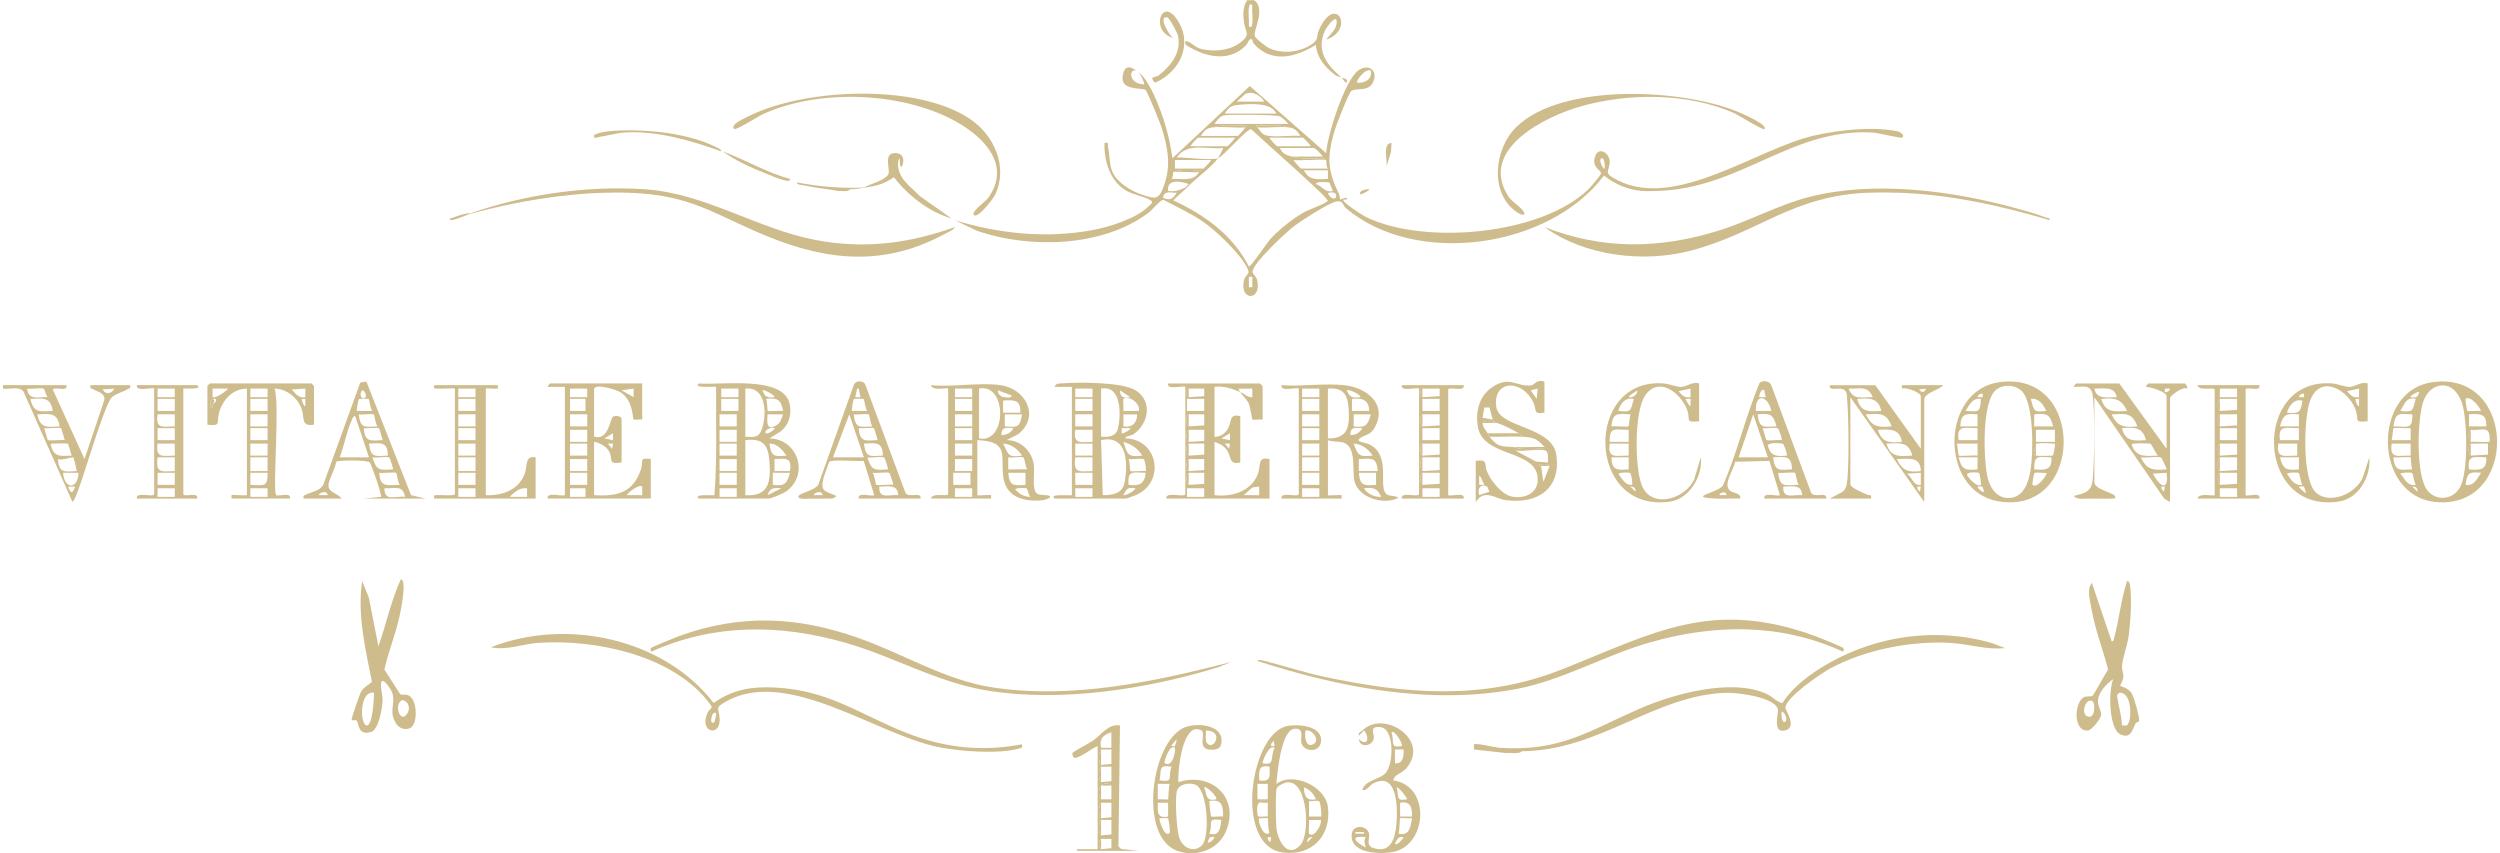 <svg viewBox="0 0 1450 495" version="1.1" xmlns="http://www.w3.org/2000/svg" id="Capa_1">
  
  <defs>
    <style>
      .st0 {
        fill: #cfbc8d;
      }
    </style>
  </defs>
  <path d="M232.11,402.63c.88.54,3.12-.05,4.79.68,5.3,2.31,5.62,16.71,1.02,18.95-2.65,1.29-6.2.28-7.85-2.13-4.92-7.15-.77-10.81-2.33-17.61-.54-2.37-6.84-11.99-6.8-5.17.02,3.3,1.13,5.83.91,9.81s-2.3,16.11-6.57,17.38c-8.08,2.4-6.92-5.23-8.49-6.61-.65-.57-2.46.04-2.77-.18-.69-.5,4.68-15.12,5.21-16.21,1.46-2.95,4.36-3.96,6.47-6.15-3.8-19.15-8.51-38.68-5.68-58.36l3.9,9.54,5.56,28.34c4.48-12.81,7.4-26.63,12.96-38.86,3.45,0,.51,15.21,0,17.93-2.14,11.67-6.88,22.8-9.5,34.35l9.17,14.3ZM216.98,401.81c-8.51-1.49-8.34,17.99-4.47,18.93,3.64.88,4.44-16.14,4.47-18.93ZM233.41,406.02c-4.14,1.38-2.81,10.3.9,9.68,3.95-2.41,3.93-8.54-.9-9.68Z" class="st0"></path>
  <path d="M1229.7,397.81c.27.33,4.84,1.05,6.85,4.64,1.17,2.08,4.54,13.61,4.13,15.62-.16.78-1.65.79-1.98,1.42-2.16,4.16-2.82,9.1-8.74,6.5-6.86-3.01-7.19-25.52-4.25-32.14-4.15,2.94-9.05,7.87-8.88,13.35.07,2.41,2.28,5.73,1.75,7.88-.49,2-5.29,8.85-8.22,8.69-8.42-.46-6.93-17.1-1.56-19.45,1.67-.73,3.91-.14,4.79-.68.76-.46,7.66-13.31,9.12-15.33-2.99-11.74-7.6-23.13-9.63-35.14-.77-4.54-2.94-11.32.2-15.13l11.46,33.87c1.25.29,1.24-1.03,1.5-1.96,2.84-10.49,3.95-22.4,7.47-32.92,1.3-.27,1.6,1.85,1.73,2.73,1.17,7.62.22,20.78-.75,28.65-.71,5.69-3.66,13.33-3.93,18.09-.13,2.34,1.03,4.16.78,6.58-.13,1.31-1.99,4.53-1.83,4.73ZM1233.62,420.7c2.98-1.93,3.34-19.51-4.4-18.89-1.54,1.1-1.36,1.39-1.12,3.01.74,5.06,2.52,10.62,2.61,15.93.86-.14,2.43.26,2.92-.06ZM1213.74,406.8c-4.08-2.72-7.55,8.04-2.36,8.9,3.98.66,3.81-7.93,2.36-8.9Z" class="st0"></path>
  <path d="M272.8,123.71h1c-3.93,1.05-8.2,3.57-12.44,4-1.59-1.04.77-1.22,1.48-1.49,3.18-1.22,6.47-2.57,9.97-2.51Z" class="st0"></path>
  <g>
    <path d="M272.8,123.71c31.63-10.91,67.6-16.2,101.16-13.94,35.36,2.37,64.9,22.9,99.15,29.43,28.21,5.38,53.98,2.02,80.77-7.5-.81,1.69-3.94,2.92-5.62,3.83-34.69,18.92-67.55,16.08-102.99,1.61-32.34-13.21-44.1-24.32-81.77-25.39-3.58-.92-7.39-.89-10.96,0-26.15.53-53.48,5.22-78.74,11.96h-1Z" class="st0"></path>
    <path d="M1084.17,111.75c-44.68,1.54-64.06,23.25-103.45,33.61-27.55,7.24-61.62,3.19-84.94-13.66,33.71,13.17,66.13,12.75,100.44,2.25,17.9-5.48,35.2-15.13,53.06-19.71,37.87-9.71,83.6-3.6,120.83,6.77,5.05,1.41,11.18,3.06,15.98,4.96,1.06.42,2.97.29,2.74,1.72-29-8.57-58.35-15.05-88.71-15.94-5.25-.94-10.7-.93-15.95,0Z" class="st0"></path>
    <path d="M1023.37,74.87c-.92.84-15.17-8.25-17.95-9.45-26.79-11.56-60.62-11.62-88.46-3.76-20.4,5.76-58.71,24.53-42.74,51.24,2.31,3.87,5.21,5.2,7.96,7.99,3.7,3.74,1.69,4.88-2.25,2.25-16.12-10.74-13.41-36.69-.63-49.3,26.65-26.3,97.86-22.41,130.09-8.39,1.32.57,16.45,7.17,13.98,9.43Z" class="st0"></path>
    <path d="M564.86,124.7c-1.79-1.91,6.94-7.96,8.4-10.03,12.83-18.14-1.31-33.8-16.71-42.97-31.12-18.52-80.79-20.55-113.66-5.67-3.72,1.68-14.7,9.03-17.08,8.84-2.52-2.58,5.26-5.88,7.79-7.17,32.47-16.56,97.84-19.49,128.79,1.15,14.14,9.43,22.39,27.57,14.92,43.88-1.04,2.28-10.21,14.34-12.45,11.96Z" class="st0"></path>
    <path d="M501.06,108.76c3.62-2.02,11.74-3.96,14.06-7.45,1.68-2.52-3.02-11.89,3.42-12.51,5.07-.49,6.61,3.86,4.43,7.99-1.87.6-.45-8.19-2-3.46-1.01,9.88,6.42,14.01,12.51,20.39l18.41,12.97c-13.05-3.76-25.18-13.2-33.45-23.9-5.75,3.97-9.72,4.92-16.38,5.97h-1Z" class="st0"></path>
    <path d="M418.33,87.82c-17.15-6.24-36.85-11.99-55.36-11-4.98.27-10.43,1.82-15.36,2.59-1.38.21-3.43,1.56-3.03-1.04,2.96-1.82,8.92-2.34,12.41-2.55,17.79-1.04,42.35,1.37,58.34,9.53,1.15.59,2.76.93,3.01,2.47Z" class="st0"></path>
    <path d="M458.2,103.79c.26,1.75-2.26.98-3.25.76-3.2-.72-8.42-2.97-11.68-4.27-7.98-3.19-17.16-7.34-23.94-12.44,13.11,4.93,25.28,12.25,38.87,15.95Z" class="st0"></path>
    <path d="M501.06,108.76h1c-3.37.53-5.13.94-8.97,1l-6.98,1c-6.42-1.24-12.87-1.66-19.28-3.15-1.3-.3-4.63-.21-4.64-1.82,12.84,2.45,25.76,3.58,38.87,2.98Z" class="st0"></path>
    <path d="M807.07,82.85l-.27,5.2-2.7,8.74c.9-3.89-2.55-13.26,2.97-13.94Z" class="st0"></path>
    <path d="M1100.12,111.75c-5.25-.15-10.7-.18-15.95,0,4.25-1.68,11.91-1.66,15.95,0Z" class="st0"></path>
    <path d="M363.51,111.75c-3.62-.1-7.34-.07-10.96,0,2.53-1.7,8.63-1.66,10.96,0Z" class="st0"></path>
    <path d="M960.57,110.75c-2.54.06-5.49.21-7.97,0,1.53-1.66,6.4-1.68,7.97,0Z" class="st0"></path>
    <path d="M794.11,109.77c.94.42-4.77,3.22-4.97,2.98-1.66-2.01,3.11-3.15,4.97-2.98Z" class="st0"></path>
    <path d="M493.09,109.76c-1.41,1.89-4.79.76-6.98,1,1.36-1.74,4.79-.96,6.98-1Z" class="st0"></path>
    <g>
      <path d="M727.33.11c7.22,4.76-.74,18.05.46,20.9.61,1.46,6.48,6.03,8.18,6.84,7.48,3.59,17.71,2.58,24.59-2,4.74-3.15,2.7-4.67,4.44-8.52,9.72-21.57,21.12,0,4.2,5.69,2.13-3.19,5.53-5.34,6.02-9.43.8-6.71-5.67,1.82-6.76,4.22-5.24,11.55,1.14,20.01,9.71,27.15-.71-.46-2.39-.41-3.9-1.56-5.82-4.44-10.35-9.69-11.07-17.38-11.64,7.18-25.57,10.91-35.9-.53-.72-.8-.89-2.38-.99-2.46-1.82-1.4-2.31,1.82-3.41,3-6.82,7.29-15.85,7.96-25.03,5.02-1.82-.58-8.95-3.89-9.94-5.01-1.11-1.27-.58-2.61,1-2,2.32.89,4.55,3.73,8.43,4.53,6.72,1.38,15.19.85,20.93-3.11,7.92-5.47,3.9-6.61,3.14-12.97-.5-4.18-.52-8.8,1.91-12.38h3.99ZM726.33,3.11c-1.23-1.62-1.8.02-1.99,1.47-.42,3.25.29,7.13,0,10.48,1.23,1.62,1.8-.02,1.99-1.47.42-3.25-.29-7.13,0-10.48Z" class="st0"></path>
      <path d="M660.55,41.98c-5.46-4.96-7.41,6.72,2.98,6.98.61-.77-2.65-6.67-2.98-6.98,5.58,4.5,10.15,15.8,12.71,22.68,3.27,8.82,5.48,17.82,6.73,27.15l44.91-41.91,44.3,38.93c.43-9.99,11.11-43.42,19.02-48.26,6.69-4.1,11.43,1.53,7.79,7.79-2.96,5.08-9.73,2.28-12.36,4.58-1.57,1.37-8.78,19.93-9.71,23.18-4.35,15.19-4.01,22.62,2.76,36.66.45.93.39,2.87.5,2.98.18.18,2.87-1.41,3.97-.99.4,1.81-1.68.63-1.99,1-1.12,1.32,11.06,9.07,12.58,9.84,33.45,16.72,101.8,10.93,129.48-15.8,1.34-1.3,7.53-8.43,7.37-9.36-.35-2.04-5.54-3.42-3.48-9.65s8.76-2.03,8.51,3.43c-.26,5.66-4.25,5.88,4.69,10.39,34,17.15,81.04-18.64,114.13-26.06,14.28-3.2,33.57-5.28,47.95-2.45,2.41.47,5.14,3.36,2.19,3.77-1.18.16-13.23-2.85-16.88-3.04-47.19-2.46-76.37,32.82-125.14,33.94-2.58-.81-5.39-.75-7.97,0-8.41-.7-15.75-3.81-22.32-8.93-31.69,42.24-109.25,53.18-149.62,18.9-2.18-1.85-1.36-4.7-5.74-3.82s-19.68,10.73-24,13.96c-4.52,3.37-25.23,22.45-24.4,27.07.2,1.13,2.14,2.49,2.59,4.36,3.01,12.5-10.57,12.5-7.56,0,.45-1.86,2.37-3.21,2.58-4.36.3-1.69-3.52-7.15-4.8-8.78-5.42-6.88-14.77-15.95-21.99-20.87-6.88-4.69-15.15-8.48-22.53-12.39-1.76-.16-6.49,5.8-8.37,7.24-26.57,20.27-69.47,21.34-100.11,10.57l-12.44-5.99c25.67,7.93,53.37,10.67,79.94,5.68,9.56-1.8,25.27-6.65,32.21-13.64.99-1,3.28-2.3,1.47-3.51-3.41-2.29-10.02-3.16-14.27-5.66-9.5-5.59-12.95-17.18-12.63-27.73,3.01-.49,1.59.74,2.01,2.42,1.19,4.79.58,9.88,2.57,14.42,2.6,5.92,10.23,10.72,16.12,12.79,9.35,3.28,10.88,3.79,14.21-6.16,3.7-11.05,1.61-21.39-1.75-32.22-.82-2.63-8.38-21.37-9.41-21.99-2.54-1.54-16.62,1.03-12.64-10.46,1.77-5.09,6.52-1.5,8.8.34ZM795.11,40.99c-3-1.86-8.96,6.09-7.96,6.97,4.41.35,8.79-1.87,7.96-6.97ZM733.31,58.92c-2.25-3.51-6.85-6.41-10.95-4.47l-5,4.47h15.95ZM740.29,65.9c-2.92-6.8-15.96-5.69-22.49-5.04-3.91.39-5.34,1.67-7.41,5.04h29.9ZM747.27,71.88c-.78-1.18-3.99-4.03-5.02-4.44-2.24-.9-29.12-1.13-32.33-.52-2.24.43-4.33,3.03-5.5,4.96h42.86ZM703.41,73.87c-3.62.42-5.05,1.86-6.98,4.98h21.43c.58,0,3.76-4.02,4.49-4.98,1.1-1.46,2.04-.89-.48-1-5.71-.24-13.1-.66-18.46,1ZM729.32,73.87c2.54,3.37,2.91,4.59,7.41,5.04,5.49.55,11.9-.52,17.5-.07-1.94-3.12-3.35-4.55-6.98-4.97-5.01-1.67-12.09-1.22-17.46-1-2.52.1-1.58-.46-.48,1ZM706.4,91.82c.38-.54,3.26-5.73,2.99-5.98-9.3,1.04-20.7-3.53-26.9,5.48,6.39-.11,18.14,1.83,23.92.49-3.3,4.69-11.43,10.65-15.95,14.95h-1c-4.65-1.71-12.95-3.12-11.96,3.98,3.87.57,6.61-.35,9.96-1.99v1c-2.3,2.19-4.81,4.13-6.96,6.48,18.06,8.29,34.7,20.22,43.86,38.38.83.57,10.92-14.32,12.43-15.96,4.96-5.38,12.48-11.42,18.78-15.11,3.92-2.3,10.5-4.23,13.63-6.31,1.67-1.11.63-1.05,0-1.99-1.23-1.87-5.55-5.7-7.45-7.5-11.78-11.14-24.15-21.77-36.05-32.8-2.45-.43-16.71,16.27-19.3,16.87ZM716.37,79.85h-21.43c-.34,0-4.09,3.97-4.49,4.98h21.43c.34,0,4.09-3.97,4.49-4.98ZM760.22,84.84c-.39-1.01-4.15-4.98-4.49-4.98h-19.44c.39,1.01,4.15,4.98,4.49,4.98h19.44ZM749.26,90.82c5.48,1.52,11.68,1.23,17.46,1,2.55-.1,1.52.42.48-1s-4.03-4.98-5.48-4.98h-19.44c1.86,3.58,3.58,4.04,6.98,4.98ZM930.66,97.79c.32-1.44.02-5.96-1.48-5.96-2.78.01.98,7.06,1.48,5.96ZM702.41,92.81h-20.93v4.98h16.45c.34,0,4.09-3.97,4.49-4.98ZM769.19,92.81c-.65-.69-16.35.52-18.94,0,.39,1.01,4.15,4.98,4.49,4.98h15.45c-1.11-1.13-.82-4.8-1-4.98ZM680.48,99.79c-.15.14-.02,3-1,3.98,5.49-.38,12.78,1.94,15.95-3.98,2.16-1.79.04-.91-1.48-1-3.97-.23-9.92-.67-13.47,1ZM770.19,98.79h-13.95c3.1,6.09,7.96,5.18,13.96,4.99v-4.99ZM771.03,105.93c-.38-.24-7.76-.99-7.81.82,3.97,1.18,5.02,5.31,9.96,3.99-.8-.94-1.75-4.56-2.15-4.81ZM682.48,111.76c-3.79.22-7.07-1.62-7.97,2.97,3.92,1.7,5.96.75,7.97-2.97ZM774.07,111.85c-.3-.23-3.6-.52-3.87.4,3.44,5.74,6.44,1.55,3.87-.4ZM726.33,160.6h-1.98v5.97h1.98v-5.97Z" class="st0"></path>
      <path d="M668.52,44.98c.13-.17,2.66-.5,3.94-1.55,6.92-5.65,12.78-13.07,10.78-22.66-.36-1.72-4.88-10.39-6.26-10.68-5.53-1.16.98,10.48,3.5,11.95-13.44-3.67-7.09-23.74,1.82-11.28,10.12,14.16,2.45,30.71-12.29,37.18-.85-.56-2.11-2.13-1.49-2.95Z" class="st0"></path>
      <path d="M778.17,44.97c.64.53,3.73.15,2.98,2.99-1.53-.04-2.3-2.54-2.98-2.99Z" class="st0"></path>
      <path d="M703.41,73.87c5.36-1.66,12.75-1.23,18.46-1,2.52.1,1.58-.46.48,1-6.05.5-13.04-.69-18.94,0Z" class="st0"></path>
      <path d="M747.27,73.87c-5.59-.65-12.21.47-17.94,0-1.1-1.46-2.04-.89.48-1,5.37-.22,12.46-.67,17.46,1Z" class="st0"></path>
      <path d="M767.2,90.82c1.04,1.42,2.07.89-.48,1-5.78.24-11.98.52-17.46-1h17.94Z" class="st0"></path>
      <path d="M680.48,99.79c3.55-1.67,9.5-1.22,13.47-1,1.52.09,3.64-.79,1.48,1-2.26.37-14.41-.51-14.95,0Z" class="st0"></path>
      <path d="M690.45,106.77c-1,.95-1.95,2-2.99,2.99v-1l1.99-1.99h1Z" class="st0"></path>
    </g>
  </g>
  <g>
    <g>
      <path d="M1087.66,223.39l26.41,36.88v-30.4c0-2.22-8.53-5.53-10.97-4.49v-1.99h23.93c-1.93,2.76-10.96,4.36-10.96,8.47v59.31l-42.86-60.8v50.34c0,2.31,7.83,5.32,9.78,6.21,1.44.65,2.7-.58,2.18,2.26h-23.92l7.5-3.96c1.36-1.24,2.13-2.74,2.41-4.57,1.48-9.5,1.08-39.69.12-49.84-.16-1.68.09-3.31-1.46-4.52-2.98-2.35-9.1,1.22-8.57-2.89h26.41ZM1086.17,230.36c-2.63-6.97-7.79-4.78-13.95-4.96,2.63,6.97,7.79,4.78,13.95,4.96ZM1117.07,225.39l-3.98.48c1.54,2.18,3.07,1.94,3.98-.48ZM1091.15,238.33c-1.9-7.85-7.03-7.45-13.94-6.97,1.9,7.85,7.03,7.45,13.94,6.97ZM1097.13,247.3c-3.01-8.29-7.07-7.33-14.95-6.96,3.42,7.28,7.29,7.7,14.95,6.96ZM1103.11,256.28c-1.29-7.86-7.36-7.4-13.94-6.97,2.31,7.63,6.86,7.58,13.94,6.97ZM1109.09,264.25c-1.99-8.4-7.82-7.22-14.94-6.97,2.42,8.21,7.62,7.34,14.94,6.97ZM1114.07,273.22c-.15-8.83-7.37-7-13.95-6.96,3.27,6.65,6.57,7.9,13.95,6.96ZM1114.08,274.22l-7.97.5c2.98,2.15,3.57,7.17,7.96,6.48v-6.98ZM1114.07,282.2h-1.98c-.32,1.47.44,2.07,1.49,2.98l.49-2.98Z" class="st0"></path>
      <path d="M985.49,222.39v21.93c-8.46.91-4.86-.79-6.93-6.53-3.47-9.6-16.42-20.14-24.4-8.35-6.32,9.33-6,41.27-2.04,51.74,5.43,14.35,25.36,8.51,30.55-3.29l3.8-12.63c1.29,10.77-6.64,24.03-17.69,25.65-48.93,7.18-50.22-72.27-3.74-68.5,3.2.26,7.17,2.05,10.03,2.01,3.17-.05,6.55-3.26,10.43-2.02ZM980.5,225.39l-6.97,1.49c1.96,2.33,3.62,4.09,6.97,3.5v-4.98ZM944.63,230.36c2.53.38,5.16-1.31,4.97-3.98-1.38,1.39-4.27,2.29-4.97,3.98ZM947.62,231.37c-4.97-1.1-7.83,2.58-8.97,6.96,7.93.93,6.97-.23,8.97-6.96ZM980.5,231.37c-.2-.2-2.18.1-2.99,0,.47.8,2.55,4.94,2.98,3.97-.13-.96.25-3.74,0-3.98ZM945.62,240.34c-7.12-.37-10.41-1.31-10.96,6.97,1.77-.32,9.36.5,9.91-.05.25-.25.74-5.73,1.04-6.92ZM944.63,249.3c-7.59.18-11.3-2.47-10.97,6.98h10.97s0-6.98,0-6.98ZM944.63,257.27h-10.97c-1.46,9.3,4.12,6.8,10.97,6.99v-6.99ZM944.63,265.25h-9.97c.11,7.55,3.34,7.53,9.97,6.99v-6.99ZM945.48,274.36c-.8-.5-5.64-.4-6.83.35,1.98,2.77,3.96,6.9,7.96,6.48.44-.45-.39-6.37-1.13-6.83ZM948.6,285.19c.33-1.89-1.16-3.32-2.98-2.98l2.98,2.98Z" class="st0"></path>
      <path d="M995.46,289.18c-18.04-.87.77-3.11,3.88-7.59,8.15-18.88,13.16-39.93,20.9-58.82,1.09-2.67,5.84-1.88,6.96.28l23.17,62.55c1.54,3.71,9.43-.88,8.88,3.57h-35.88c-1.01-4.11,7.88-.97,8.97-2l-6.08-19.83-19.95.49c-.57,4.75-7.36,13.07-2.85,16.83,1.94,1.62,6.25,1.06,5.95,4.51-2.32.06-4.66-.06-6.97,0-2.24-.81-4.73-.78-6.98,0ZM1023.36,226.38c-1.49-1.5-3.2,2.27-2.98,3.98h3.98c-.93-.97-.86-3.84-1.01-3.98ZM1027.36,238.33c-1.96-8.96-9.38-10.65-8.97,0h8.97ZM1025.36,265.25l-8.47-24.93-8.47,24.93h16.95ZM1030.35,247.3c-1.85-7.07-3.68-7.72-10.96-6.96,1.15,8.36,3.29,7.32,10.96,6.96ZM1031.18,248.48c-1.44-.89-6.68.26-8.8-.17.45,1.15,1.83,6.62,2.1,6.86.78.69,7.08-.24,8.86.11.57-.54-1.67-6.51-2.15-6.8ZM1034.17,257.45c-.63-.39-9.5-1.19-8.77,1.29,1.79,6.11,5.19,5.99,10.93,5.52.57-.54-1.67-6.5-2.16-6.8ZM1039.32,272.23c-.04-8.24-4.2-7.28-10.96-6.97,1.15,8.37,3.29,7.32,10.96,6.97ZM1041.22,274.32c-.8-.69-7.98.28-9.87-.09,1.05,9.01,4.18,7.03,11.96,6.96-1.21-1.2-1.76-6.58-2.09-6.87ZM1045.29,287.18c-.43-6.67-6.07-4.9-10.96-4.97-.48,7.61,5.52,4.45,10.96,4.97ZM1001.44,287.17c-.89-2.69-1.86-1.44-3.98-.97v.97s3.98,0,3.98,0Z" class="st0"></path>
      <path d="M1002.44,289.18c-2.3.06-4.69.11-6.98,0,1.26-1.65,5.72-1.65,6.98,0Z" class="st0"></path>
      <g>
        <path d="M1159.69,221.65c50.5-6.92,49.09,77.77-.81,69.07-34.16-5.96-33.58-64.36.81-69.07ZM1172.54,226.72c-3.82-3.63-10.42-3.97-14.59-.82-8.68,6.56-7.44,40.04-5.36,50.17,1.26,6.12,5.02,12.67,11.99,12.79,9.05.15,11.98-8.97,13.16-16.25,1.59-9.76,2.04-39.01-5.21-45.89ZM1149.95,228.38c-1.38-.31-2.65.54-2.98,1.98h2.99s0-1.98,0-1.98ZM1148.96,231.37c-4.88-.89-6.74,3.61-8.97,6.96,7.87.43,8.41,1.16,8.97-6.96ZM1186.84,238.33c-1.72-3.61-4.39-7.71-8.97-6.96,2,6.74,1.04,7.9,8.97,6.96ZM1146.97,240.33c-6.61-.54-9.86-.57-9.97,6.98h9.97s0-6.98,0-6.98ZM1190.83,247.3c-1.85-7.08-3.68-7.71-10.97-6.97v6.99s10.97-.02,10.97-.02ZM1146.97,248.3c-6.77.2-12.45-2.35-10.97,6.99h10.97s0-6.99,0-6.99ZM1191.83,249.3h-10.97v6.99h10.97v-6.99ZM1146.97,257.27h-11.96c.3,1.2.79,6.68,1.04,6.93.57.56,9.04-.28,10.92.06v-6.99ZM1180.86,259.27c-.56,1.4-2.44,4.13,0,4.98.74.26,9.49.21,9.86-.11.21-.18,1.06-4.5,1.12-5.38.14-2.07-.02-1.28-1.48-1.49-1.57-.23-7.58-.35-8.87-.04s-.43,1.53-.63,2.04ZM1146.97,265.25l-10.97.02c1.85,7.07,3.68,7.71,10.97,6.97v-6.99ZM1189.83,265.26c-7.53-.12-10.12-1.86-9.97,6.97,6.32.55,10.42.5,9.97-6.97ZM1147.92,274.28c-.27-.26-7.99-.96-6.92,1.43.73,1.62,6.06,7.32,7.96,5.49.25-.24-.79-6.67-1.04-6.92ZM1186.84,274.23c-1.54.3-6.11-.54-6.87.11-.29.25-1.43,6.54-1.1,6.86,2.61,2.52,8.91-6.16,7.96-6.97ZM1149.85,282.33c-.34-.26-2.79-.55-2.87.37,1.29,1.21,2.08,2.89,3.98,2.49-.45-.55-.99-2.76-1.11-2.85Z" class="st0"></path>
        <path d="M1180.86,264.26c-2.44-.85-.56-3.59,0-4.98v4.98Z" class="st0"></path>
      </g>
      <g>
        <path d="M1410.87,221.65c49.26-6.72,49.99,74.14,1.75,69.5-36.08-3.47-37.06-64.69-1.75-69.5ZM1415.84,223.6c-5.31.49-8.86,4.81-10.43,9.54-3.38,10.22-4.22,42.4,2.27,50.99,5,6.62,14.37,6,18.83-.99,5.28-8.26,4.57-39.73,1.49-49.24-1.73-5.34-5.77-10.91-12.16-10.31ZM1403.14,227.39c-.7-.59-5.91,2.56-4.98,2.97,3.38.48,4.01.16,4.98-2.97ZM1401.14,231.37c-5.44-1.44-6.54,3.04-8.97,6.96,7.93.94,6.97-.22,8.97-6.96ZM1439.02,238.33c-.88-2.32-6.28-9.26-8.97-6.96-.27.23.76,6.71,1,6.96.36.38,6.49-.24,7.96,0ZM1399.15,240.34c-7.67-.35-9.81-1.4-10.96,6.97,7.58-.15,11.29,2.47,10.96-6.97ZM1442.01,247.31c.45-7.48-3.65-7.5-9.97-6.98v6.99s9.97,0,9.97,0ZM1398.16,248.3c-1.78.33-9.37-.48-9.92.06-.25.25-.74,5.73-1.04,6.92h10.97s0-6.98,0-6.98ZM1433.04,256.28c2.99-.31,6.63.44,9.5,0,1.55-.23,1.51.6,1.5-1.51-.04-8.43-4.44-4.87-11-5.47-1.65,1.26-1.65,5.72,0,6.98ZM1398.16,257.27h-10.97c-1.46,9.3,4.12,6.8,10.97,6.99v-6.99ZM1433.04,264.26l9.99-.57v-6.41s-9.99,0-9.99,0c-1.65,1.26-1.65,5.72,0,6.98ZM1398.15,265.26c-.39-.41-8.27.27-9.95,0,.55,8.27,3.84,7.34,10.96,6.97-.83-1.34-.76-6.71-1-6.96ZM1442.02,265.26c-6.74-.05-11.29-1.8-9.97,6.98,6.32.53,10.42.5,9.97-6.98ZM1399.02,274.35c-.72-.47-5.7-.4-6.84.37,2.75,3.02,3.93,7.37,8.97,6.47-1.02-1.3-1.44-6.4-2.12-6.84ZM1439.02,274.23c-6.89-.81-8.22.19-8.97,6.96,4.88.88,6.74-3.6,8.97-6.96ZM1402.13,285.19c.34-1.82-1.09-3.31-2.98-2.98l2.98,2.98Z" class="st0"></path>
        <path d="M1211.76,289.18c-2.95-.09-6.76.93-8.97-1.5,6.67-1.78,10.3-2.24,11.01-9.92.92-9.95,1.38-39.6-.1-48.83-1.03-6.43-5.9-4.34-10.91-4.55-.07-.64,1.33-1.98,1.49-1.98h24.92l27.41,37.88v-30.4c0-2.66-9.44-5.47-11.96-5.49-.28-.38,1.31-1.98,1.49-1.98h20.93c.61,0,1.92,2.06,1.49,2.99-2.47-1.49-9.96,4.2-9.96,5.49v60.3l-3.41-2.07-40.45-58.73v49.34c0,4.05,10.87,5.97,11.95,7.99,1.02,1.91-1.52,1.41-2.47,1.48-2.47.18-5.02-.06-7.49,0-1.58-.77-3.39-.77-4.98,0ZM1227.7,230.36c-1.15-6.56-7.88-4.91-12.95-4.97,1.15,6.56,7.88,4.91,12.95,4.97ZM1258.61,225.39h-2.99s0,1.98,0,1.98c1.38.31,2.65-.54,2.98-1.98ZM1233.69,238.33c-3.42-7.28-7.29-7.7-14.95-6.96,2.42,8.21,7.63,7.35,14.95,6.96ZM1239.67,247.3c-3.01-8.29-7.07-7.33-14.95-6.96,3.42,7.28,7.29,7.7,14.95,6.96ZM1244.65,255.28c-1.9-7.85-7.03-7.45-13.94-6.97,1.9,7.85,7.03,7.45,13.94,6.97ZM1247.44,257.49c-.86-.5-7.76-.41-9.29-.21-1.04.14-2.14-.24-1.46,1.48,2.74,6.96,8.73,5.6,14.94,5.49-1.16-1.03-3.7-6.47-4.19-6.76ZM1253.47,265.41c-1.53-.98-9.3.36-11.81-.15,3.42,7.28,7.28,7.69,14.95,6.96.28-.25-2.82-6.61-3.14-6.81ZM1256.62,274.22l-7.97.5c3.75,7.26,9.36,10.93,7.97-.5ZM1255.61,282.2h-1.98c-.32,1.47.44,2.07,1.49,2.98l.49-2.98Z" class="st0"></path>
        <path d="M1373.24,222.39v21.93c-8.47.91-4.86-.8-6.93-6.54-4.12-11.44-20.4-21.39-26.44-5.4-3.74,9.9-4.76,46.06,3.42,53.35,8.06,7.19,23.26.52,27.14-8.85l3.8-11.63c.99,11.08-6.13,23.93-17.69,25.65-48.68,7.23-50.35-72.28-3.74-68.5,3.2.26,7.17,2.05,10.03,2.01,3.17-.05,6.55-3.26,10.43-2.02ZM1368.25,225.39l-6.97,1.49c1.96,2.33,3.62,4.09,6.97,3.5v-4.98ZM1336.35,228.38c-1.38-.31-2.65.54-2.98,1.98h2.99s0-1.98,0-1.98ZM1368.25,231.37h-1.98c-.54.55,1.43,5.18,1.98,3.98v-3.98ZM1335.36,232.37c-4.82-1.21-7.56,2.84-8.96,6.97,6.89.8,8.21-.19,8.96-6.97ZM1333.37,240.33c-7.29-.73-9.11-.11-10.97,6.97l10.97.02v-6.99ZM1333.37,248.3c-6.77.2-12.45-2.35-10.97,6.99h10.97s0-6.99,0-6.99ZM1332.37,257.27h-10.97c-1.46,9.3,4.12,6.8,10.97,6.99v-6.99ZM1333.37,265.25l-10.97.02c1.85,7.07,3.68,7.71,10.97,6.97v-6.99ZM1333.24,274.35c-.72-.47-5.69-.39-6.84.37,2.23,3.33,4.34,7.25,8.96,6.48-1.02-1.3-1.44-6.4-2.12-6.84ZM1336.26,282.29c-.38-.23-2.82-.5-2.89.4l3.97,3.49c.18-.69-.84-3.75-1.08-3.89Z" class="st0"></path>
        <path d="M1310.44,223.39c1.11,4.2-7.69.57-7.99,2.57v61.23c.95.94,9.08-2.04,7.99,1.99h-35.88c.88-3.67,9.21-1.23,9.97-1.99v-61.23c-.24-1.71-9.17,1.2-9.97-2.57h35.88ZM1297.49,225.38h-9.98v4.99h9.98v-4.99ZM1287.51,238.34l9.99-.57v-6.41s-9.99,0-9.99,0c-1.65,1.26-1.65,5.72,0,6.98ZM1287.51,247.31l9.99-.57v-6.41s-9.99,0-9.99,0c-1.65,1.26-1.65,5.72,0,6.98ZM1297.49,248.3h-9.98v6.99h9.98v-6.99ZM1287.51,264.26l9.99-.57v-6.41s-9.99,0-9.99,0c-1.65,1.26-1.65,5.72,0,6.98ZM1287.51,273.23l9.99-.57v-7.41s-9.99,0-9.99,0c-1.68,1.57-1.66,6.44,0,7.97ZM1287.51,281.2l9.99-.57v-6.41s-9.99,0-9.99,0c-1.65,1.26-1.65,5.72,0,6.98ZM1297.49,283.19h-9.98v4.99h9.98v-4.99Z" class="st0"></path>
        <path d="M1216.74,289.18c-1.65.04-3.33.05-4.98,0,.66-1.57,4.33-1.57,4.98,0Z" class="st0"></path>
        <path d="M1433.04,256.28c-1.65-1.26-1.65-5.72,0-6.98v6.98Z" class="st0"></path>
        <path d="M1433.04,264.26c-1.65-1.26-1.65-5.72,0-6.98v6.98Z" class="st0"></path>
        <path d="M1287.51,273.23c-1.66-1.53-1.68-6.4,0-7.97v7.97Z" class="st0"></path>
        <path d="M1287.51,247.31c-1.65-1.26-1.65-5.72,0-6.98v6.98Z" class="st0"></path>
        <path d="M1287.51,264.26c-1.65-1.26-1.65-5.72,0-6.98v6.98Z" class="st0"></path>
        <path d="M1287.51,238.34c-1.65-1.26-1.65-5.72,0-6.98v6.98Z" class="st0"></path>
        <path d="M1287.51,281.2c-1.65-1.26-1.65-5.72,0-6.98v6.98Z" class="st0"></path>
      </g>
    </g>
    <g>
      <path d="M580.31,223.39c14.57,2.07,23.09,17.91,10.4,28.34l-6.9,3.55c7.87-.11,14.43,6.09,15.71,13.7.8,4.8-.82,11.93.9,15.98,1.13,2.66,4.57,1.87,6.8,2.25,4.62.8-.41,2.73-2.97,2.96-9.9.91-20.27-1.5-22.2-12.7-2.16-12.59,4.17-21.37-15.19-22.19v31.9c0,.4,6.86-.29,7.97,0v1.99s-34.88,0-34.88,0c.8-3.76,9.73-.85,9.98-2.57v-61.23c-.77-.76-9.1,1.68-9.98-1.99,12.49,1.27,28.29-1.71,40.37,0ZM563.87,225.38h-9.98v4.99h9.98v-4.99ZM567.85,254.29c16.48,3.04,16.16-32.33,0-28.91v28.91ZM586.78,229.38l-7.96-3c-.32,1.68,1.26,3.35,2.69,3.77.91.27,5.35,1.1,5.27-.78ZM563.87,231.36h-9.98v6.99h9.98v-6.99ZM591.77,239.33c.45-7.48-3.65-7.5-9.97-6.98v6.99s9.97,0,9.97,0ZM563.87,240.33h-9.98v6.99h9.98v-6.99ZM592.76,240.34h-9.97s0,6.98,0,6.98c7.49.63,8.74.63,9.97-6.98ZM563.87,248.3h-9.98v6.99h9.98v-6.99ZM587.78,248.32c-4.17-.2-6.85-1.05-6.97,3.97,2.82.23,5.74-1.39,6.97-3.97ZM563.87,257.27h-9.98v6.99h9.98v-6.99ZM592.77,264.25c-2.34-3.71-6.39-6.82-10.96-6.96,3.33,6.59,2.6,8.06,10.96,6.96ZM593.63,265.38c-1.23-.8-6.82.29-8.85-.13v6.99s10.97-.02,10.97-.02c-1.02-1.3-1.44-6.39-2.12-6.84ZM563.87,266.24h-9.98v6.99h9.98v-6.99ZM562.87,274.22h-9.98v6.99h9.98v-6.99ZM594.77,274.22h-9.97c.67,7.63,2.87,7.52,9.97,6.99v-6.99ZM563.87,283.19h-9.98v4.99h9.98v-4.99ZM595.61,283.35c-.48-.43-5.79-.48-6.83.34,2.22,2.84,5.28,4.55,8.97,4.48-1.16-.92-1.88-4.59-2.14-4.82Z" class="st0"></path>
      <path d="M611.71,289.18c-4-3.02,9.58-1.6,9.97-1.99v-62.81s-9.97,0-9.97,0c.59-2.22,2.69-1.9,4.43-2.04,9.63-.77,35.05-.8,42.75,4.2,9.6,6.23,7.41,19.18-1.37,25.22-1.82,1.25-4.5.84-4.94,2.52,18.98.07,23.69,25.18,6.37,32.8-.93.41-5.44,2.1-5.87,2.1h-41.37ZM633.64,225.38h-9.98v4.99h9.98v-4.99ZM638.62,253.29c4.19.31,8.62.02,9.76-4.7,1.87-7.72,2.27-25.4-9.76-23.21v27.91ZM655.56,230.36l-5.97-3.98c.12,4.4,2.04,4.42,5.97,3.98ZM633.64,231.36h-9.98v6.99h9.98v-6.99ZM660.54,238.33c1.13-4.44-6.43-9.49-8.97-6.98-.32.32.22,5.63,0,6.99h8.97ZM633.64,240.33h-9.98v6.99h9.98v-6.99ZM659.55,240.34h-7.98s0,6.98,0,6.98c5.04.91,8.02-2.12,7.97-6.98ZM655.56,248.32h-4.98s.01,2.98.01,2.98c.54.61,5.94-2.55,4.97-2.98ZM633.64,249.3h-9.98c-1.3,8.76,3.17,7.03,9.98,6.99v-6.99ZM639.61,287.19c6.13-.03,11.5-.91,12.72-7.72,1.95-10.8,1.56-27.61-13.72-24.19l1,31.91ZM662.54,264.25c-2.61-4.15-6.29-6.64-10.95-7.96,2.21,7.2,2.62,9.12,10.95,7.96ZM633.64,257.27h-9.98v6.99h9.98v-6.99ZM633.64,265.25h-9.98c-1.23,9.37,2.12,8.25,9.98,7.98v-7.98ZM663.4,266.39c-1.33-.83-6.76.29-8.83-.13.83,1.34.76,6.71,1,6.96.37.39,7.38-.25,8.96,0,.43-.43-.4-6.37-1.14-6.84ZM633.64,274.22h-9.98v6.99h9.98v-6.99ZM664.53,274.23c-7.17-.09-10.64-1.9-9.97,6.97,6.14.81,9.29-.47,9.97-6.97ZM633.64,283.19h-9.98v4.99h9.98v-4.99ZM658.55,283.2c-4.35-.73-5.25.27-6.98,3.97.71.59,6.74-2.38,6.98-3.97Z" class="st0"></path>
      <path d="M405.37,289.18c-3.9-2.95,8.62-1.64,8.98-1.99,1.68-20.86.78-41.87,1-62.81-.39-.39-13.95,1.04-9.97-1.98,12.47,1.16,49.98-5.02,52.75,12.51.96,6.06-.56,11.55-5.44,15.36l-6.44,4.01c16.63.26,23.41,21.31,9.47,30.92-1.63,1.12-8.5,3.98-9.97,3.98h-40.37ZM428.31,225.38h-9.98v4.99h9.98v-4.99ZM432.29,253.29c5.3.27,7.88.71,9.7-4.76,2.77-8.33,2.52-24.37-9.7-23.15v27.91ZM449.23,230.36c-.23-1.59-6.27-4.56-6.98-3.97,1.17,3.81,3.08,4.49,6.98,3.97ZM428.31,231.36h-9.98v6.99h9.98v-6.99ZM454.22,238.33c-1.34-6.55-3.15-7.76-9.96-6.96.83,1.34.76,6.71,1,6.96.37.4,7.39-.25,8.96,0ZM427.31,240.33h-9.98v6.99h9.98v-6.99ZM454.22,240.34l-8.98-.02c-.57,5.06-.52,9.96,5.56,6.06,1.92-1.23,2.52-4.09,3.42-6.04ZM449.23,248.32c-1.85-.98-6.58,1.39-4.98,2.98.87.86,5.72-2.44,4.98-2.98ZM427.31,249.3h-9.98v6.99h9.98v-6.99ZM432.29,287.18c13.78,1.02,14.84-8.1,14-19.48-.71-9.65-3.68-13.59-14-12.42v31.9ZM427.31,257.27h-9.98v6.99h9.98v-6.99ZM456.21,264.25c-2.38-3.22-5.5-7.18-9.96-6.96,1.22,7.59,2.48,7.63,9.96,6.96ZM427.31,266.24h-9.98v6.99h9.98v-6.99ZM458.21,273.23c1.12-8.13-2.29-7.26-8.98-6.99v6.99s8.98,0,8.98,0ZM427.31,274.22h-9.98v6.99h9.98v-6.99ZM458.2,274.23l-9.97-.02v6.99c7.02.94,8.13-.7,9.97-6.97ZM427.31,283.19h-9.98v4.99h9.98v-4.99ZM453.21,283.2c-4.11-.4-6.7-.43-7.97,3.97l7.97-3.97Z" class="st0"></path>
      <path d="M471.16,289.18c-1.1-.02-9.25.93-7.96-1.48,1.04-1.95,9.17-3.1,11.41-6.54l20.67-58.08c1.1-2.54,5.51-2.54,6.61,0l23.19,62.53c1.54,3.71,9.43-.88,8.88,3.57h-35.88c-1.01-4.11,7.88-.97,8.97-2l-6.07-19.83c-3.16.28-18.92-.98-19.95.49-.29.41-3.16,8.39-3.39,9.35-1.97,8.37.86,7.4,7.48,10.48-1.74,2.23-4.63,1.39-6.97,1.5-2.24-.79-4.74-.81-6.98,0ZM499.07,230.36l-1-4.97h-.97l-1,4.97h2.98ZM500.97,231.47c-.37-.31-5.39-.31-5.78.01-.29.25-1.43,6.54-1.11,6.86h8.97c-1.2-1.19-1.77-6.6-2.09-6.87ZM501.06,265.25l-8.47-24.93-9.47,24.93h17.94ZM503.96,240.43c-.78-.67-7.09.26-8.87-.09,1.15,8.36,3.29,7.32,10.96,6.96-1.21-1.2-1.76-6.58-2.09-6.87ZM506.94,248.42c-.78-.69-7.08.24-8.86-.11.55,8.27,3.84,7.33,10.96,6.97-.45-1.15-1.83-6.62-2.1-6.86ZM512.03,264.25c-.04-8.24-4.2-7.28-10.96-6.97,1.15,8.37,3.29,7.32,10.96,6.97ZM512.89,265.39c-1.32-.86-7.66.32-9.83-.13,2.38,7.69,4.08,7.56,11.96,6.96.27-.24-1.83-6.64-2.13-6.84ZM515.88,274.36c-1.32-.86-7.66.32-9.83-.13,1.21,1.2,1.76,6.58,2.09,6.87.8.69,7.98-.28,9.87.09.27-.24-1.83-6.64-2.13-6.84ZM520.99,287.18c-.43-6.67-6.07-4.9-10.96-4.97-.48,7.61,5.52,4.45,10.96,4.97ZM477.14,287.17c-.64-3.64-6.13-.52-4.98,0h4.98Z" class="st0"></path>
      <path d="M478.14,289.18c-2.3.11-4.68.04-6.98,0,1.26-1.65,5.72-1.65,6.98,0Z" class="st0"></path>
      <g>
        <path d="M1.68,223.39h36.88c.8,4.14-6.06.69-7.96,2.49l18.42,40.38,11.54-34.43c.25-4.19-4.18-4.56-6.76-6.2-1-.64-1.76.1-1.28-2.24h22.93c.48,2.35-.3,1.6-1.29,2.24-2.56,1.65-6.99,2.66-9.2,4.72-4.27,3.97-15.94,44.4-19.4,53.37-.96,2.5-1.78,5.41-3.52,7.45l-28.49-64.18c-2.41-3.08-8.22-1.07-11.86-1.6v-1.99ZM25.45,225.54c-1.44-.91-7.57.3-9.81-.15,1.22,7.18,6.21,4.67,11.96,4.96-.8-.94-1.75-4.56-2.15-4.81ZM66.47,225.39l-6.97.48c2.03,3.41,5.03,2.46,6.97-.48ZM30.59,238.33c-1.23-8.31-5.93-7.27-12.95-6.97,1.78,8.25,5.52,7.34,12.95,6.97ZM34.57,247.31c-1.23-8.31-5.93-7.27-12.95-6.97,1.78,8.25,5.52,7.34,12.95,6.97ZM35.47,248.42c-.8-.71-7.96.26-9.85-.11.45,1.15,1.83,6.62,2.1,6.86.8.71,7.96-.26,9.85.11-.45-1.15-1.83-6.62-2.1-6.86ZM39.45,257.39c-.34-.3-7.13-.28-8.38-.12-1.17.15-1.99-.41-1.44,1.46,1.97,6.74,5.91,5.74,11.93,5.52-.45-1.15-1.83-6.62-2.1-6.86ZM42.54,265.25c-.32-.32-7.1,2-8.96,1.01.55,8.27,3.84,7.34,10.96,6.97-.19-1.18-1.71-7.69-2-7.98ZM45.54,274.23h-8.96c.7,9.66,8.57,9.92,8.96,0ZM43.55,282.21h-3.99c1.36,4.27,2.63,4.27,3.99,0Z" class="st0"></path>
        <path d="M372.48,222.39v20.93c-1.17-.22-4.48.39-4.94-.05-.83-.78-.1-10.97-7.68-15.74-2.58-1.62-15.29-5.47-15.29-1.66v27.41c8.42,2.51,9.24-10.34,10.89-11.54,1.5-1.09,5.06-.19,5.06,1.07v25.42c-9.18,1.42-4.02-2.45-7.96-7.49-1.65-2.11-5.27-4.13-7.99-4.47v30.9c13.45.96,22.81-1.5,27.23-15.13,1.59-4.9-1.48-6.66,5.66-5.8v22.93h-59.81c-.96-4.17,8.93-.95,9.97-1.99v-62.81s-9.97,0-9.97,0c-.07-.64,1.33-1.98,1.49-1.98h53.33ZM340.59,225.38h-9.98v4.99h9.98v-4.99ZM367.5,225.38l-6.97.99,6.96,3.99v-4.98ZM339.59,231.36h-8.98v6.99h8.98v-6.99ZM340.59,240.33h-9.98v6.99h9.98v-6.99ZM340.59,249.3h-9.98v6.99h9.98v-6.99ZM355.54,255.28v-3.98s-4.98,3-4.98,3l4.98.98ZM340.59,257.27h-9.98v6.99h9.98v-6.99ZM355.53,257.28h-2.99s2.5,2.98,2.5,2.98l.49-2.98ZM340.59,266.24h-9.98v6.99h9.98v-6.99ZM340.59,274.22h-9.98v6.99h9.98v-6.99ZM372.48,282.2c-1.55-1.53-8.06,3.11-8.97,4.98l8.98.02v-4.99ZM339.59,283.19h-8.98v4.99h8.98v-4.99Z" class="st0"></path>
        <path d="M182.1,246.31c-7.79,1.29-5.28-3.94-7.19-9.26-2.3-6.44-8.85-11.63-15.73-11.67,3.28,7.65-1.2,59.61.99,61.8.94.94,9.07-2.04,7.98,1.99h-33.89v-1.99c1.12-.34,8.97.44,8.97,0v-61.8c-7.97.07-13.7,6.06-16,13.4-1.97,6.3,1.58,8.58-6.93,7.53v-22.43c0-.11,1.39-1.5,1.5-1.5h58.81c.11,0,1.5,1.39,1.5,1.5v22.43ZM132.26,225.39l-8.97-.02v4.98c1.51.36,2.35-.34,3.56-.92,1.28-.61,4.6-2.77,5.41-4.04ZM155.19,225.38h-9.98v4.99h9.98v-4.99ZM177.12,225.38l-7.97.5c2.4,2.43,4.04,5.24,7.96,4.49v-4.99ZM123.29,231.36c-1.67.89-.9,3.43-.99,4.98h.98c.14-.6-.18-1.69.01-1.99.51-.79,1.98-.45,2-2.48.01-.88-1.89-.62-2-.51ZM155.19,231.36h-9.98v6.99h9.98v-6.99ZM177.11,231.37h-1.98c-.54.55,1.43,5.18,1.98,3.98v-3.98ZM155.19,240.33h-9.98v6.99h9.98v-6.99ZM155.19,248.3h-9.98v6.99h9.98v-6.99ZM155.19,257.27h-9.98v6.99h9.98v-6.99ZM155.19,265.25h-9.98v7.98h9.98v-7.98ZM155.19,274.23h-9.97s0,6.98,0,6.98c7.53.1,10.12,1.87,9.97-6.98ZM155.19,283.19h-9.98v4.99h9.98v-4.99Z" class="st0"></path>
        <path d="M288.75,223.39v1.99c-.93.26-6.98-.34-6.98,0v61.8c9.13.49,18.8-2.91,22.42-11.97,1.95-4.87-.05-11.15,6.48-9.96v23.92h-58.81c-.13-2.34-.34-1.76,1.48-2s10.32.64,10.5-.57v-61.23c-.38-.37-8.59.25-10.5,0s-1.61.34-1.48-2h36.88ZM275.8,225.38h-9.98v4.99h9.98v-4.99ZM275.8,231.36h-9.98v6.99h9.98v-6.99ZM275.8,240.33h-9.98v6.99h9.98v-6.99ZM275.8,248.3h-9.98v6.99h9.98v-6.99ZM275.8,257.27h-9.98v6.99h9.98v-6.99ZM275.8,265.25h-9.98v7.98h9.98v-7.98ZM275.8,274.22h-9.98v6.99h9.98v-6.99ZM275.8,283.19h-9.98v4.99h9.98v-4.99ZM305.69,283.19c-1.7-.17-3.15.06-4.72.76-1.15.51-4.44,2.99-5.24,4.22l9.97.02v-4.99Z" class="st0"></path>
        <path d="M176.12,289.18c-.4-2.28.11-1.59,1.27-2.23,3.19-1.74,7.94-1.96,10.12-5.82l21.46-59.27,3.55-.56,25.88,65.9,8.49,1.98h-35.88l9.96-1c.76-.72-5.57-18.85-6.47-19.93-1.35-1.62-18.87-1.38-19.55-.4-.32,3.69-4.59,10.78-4.48,13.87.15,4.12,5.9,4.46,7.58,7.46h-21.93ZM212,230.36c.66-.65-.27-3.98-1.98-3.98-2.19,2.95.1,5.85,1.98,3.98ZM213.9,231.47c-.37-.31-5.39-.31-5.78.01-.29.25-1.43,6.54-1.11,6.86h8.97c-1.2-1.19-1.77-6.6-2.09-6.87ZM216.89,240.43c-.78-.67-7.09.26-8.87-.09,1.15,8.36,3.29,7.32,10.96,6.96-1.21-1.2-1.76-6.58-2.09-6.87ZM214,265.25l-7.99-23.92c-1.37.1-1.58,1.46-2.03,2.44-2.89,6.34-4.39,14.83-6.93,21.48h16.95ZM219.87,248.42c-.78-.69-7.08.24-8.86-.11.55,8.27,3.84,7.33,10.96,6.97-.45-1.15-1.83-6.62-2.1-6.86ZM224.96,264.25c-.04-8.24-4.2-7.28-10.96-6.97,1.15,8.37,3.29,7.32,10.96,6.97ZM225.82,265.39c-1.32-.86-7.66.32-9.83-.13,2.38,7.69,4.08,7.56,11.96,6.96.27-.24-1.83-6.64-2.13-6.84ZM229.85,274.32c-.8-.69-7.98.28-9.87-.09.48,8.91,4.7,7.06,11.96,6.96-1.21-1.2-1.76-6.58-2.09-6.87ZM234.93,288.17c-1.22-7.21-6.3-4.65-11.96-4.97-.02,7.93,6.04,4.28,11.96,4.97ZM190.07,287.17c-.64-3.64-6.13-.52-4.98,0h4.98Z" class="st0"></path>
        <path d="M114.32,223.39c3.77,2.85-7.66,1.67-7.98,1.99v61.23c.29,2,9.09-1.63,7.98,2.57h-34.89c-.98-4.35,9.67-.45,9.99-2.57v-61.23c-1.05-1.04-10.94,2.18-9.99-1.99h34.89ZM101.37,225.38h-9.98v4.99h9.98v-4.99ZM101.37,231.36h-9.98v6.99h9.98v-6.99ZM101.37,240.33h-9.98c-1.3,8.76,3.17,7.03,9.98,6.99v-6.99ZM101.37,248.3h-9.98v6.99h9.98v-6.99ZM101.37,257.27h-9.98c-1.3,8.76,3.17,7.03,9.98,6.99v-6.99ZM101.37,265.25h-9.98c-1.23,9.37,2.12,8.25,9.98,7.98v-7.98ZM101.37,274.22h-9.98v6.99h9.98v-6.99ZM101.37,283.19h-9.98v4.99h9.98v-4.99Z" class="st0"></path>
        <path d="M123.29,234.35c-.19.3.13,1.39-.01,1.99h-.98c.09-1.54-.68-4.09.99-4.98,1.63.44,1,1.86,0,2.99Z" class="st0"></path>
      </g>
      <g>
        <path d="M779.66,223.39c12.04,1.27,24.6,10.01,18.33,23.32-2.95,6.25-5.61,4.72-9.24,7.51-2.85,2.18,3.06,2.34,5.43,3.5,13.61,6.66,4.15,25.97,10.6,29.27,1.67.85,4.75.42,6.28,1.69-8.25,4.45-22.94.19-25.44-9.44-1.56-5.99,1.42-20.02-6.39-22.51-2.68-.85-6.18-.31-9.03-1.44v31.9c0,.4,6.86-.29,7.97,0v1.99s-34.88,0-34.88,0c-.98-4.35,9.67-.45,9.99-2.57v-61.23c-1.05-1.04-10.94,2.18-9.99-1.99,11.63.89,24.96-1.21,36.38,0ZM765.21,225.38h-9.98v4.99h9.98v-4.99ZM770.19,254.29c11.98.24,12.69-7.5,12-17.49-.56-8.08-3.24-12.14-12-11.42v28.91ZM789.13,230.36c-.38-1.92-6.97-4.75-7.97-3.97,1.81,4.37,3.32,4.48,7.97,3.97ZM765.21,231.36h-9.98v6.99h9.98v-6.99ZM794.11,238.34c-.05-6.37-4.18-7.79-9.97-6.98v6.99s9.97-.01,9.97-.01ZM765.21,240.33h-9.98v6.99h9.98v-6.99ZM795.11,240.34l-9.97-.02v6.99c7.02.94,8.13-.7,9.97-6.97ZM765.21,248.3h-9.98v6.99h9.98v-6.99ZM790.13,248.32c-4.17-.2-6.85-1.05-6.97,3.97,2.82.23,5.74-1.39,6.97-3.97ZM765.21,257.27h-9.98v6.99h9.98v-6.99ZM796.11,264.25c-2.34-3.71-6.39-6.82-10.96-6.96,2.39,6.91,3.26,7.83,10.96,6.96ZM765.21,265.25h-9.98v7.98h9.98v-7.98ZM799.09,273.22c-.59-8.35-3.75-7.24-10.97-6.98v6.99s10.97-.01,10.97-.01ZM765.21,274.22h-9.98v6.99h9.98v-6.99ZM798.11,274.22h-9.97c.67,7.63,2.87,7.52,9.97,6.99v-6.99ZM765.21,283.19h-9.98v4.99h9.98v-4.99ZM801.09,288.17c-2.23-5.02-4.6-5.63-9.97-4.96,1.9,3.33,6.25,5.19,9.97,4.96Z" class="st0"></path>
        <path d="M719.36,227.38c-4.82-1.97-9.6-3.7-14.95-2.99v28.91c2.75.26,5.36-1.39,7-3.47,3.61-4.56.68-10.15,7.95-8.49v26.91c-6.96,1.5-4.75-3.19-7.97-7.48-1.85-2.47-4.14-3.53-6.98-4.48v30.9c9.96,1.15,21.27-2.08,25.14-12.24,1.94-5.1-.49-10.25,6.76-8.69v22.93h-59.81c-.88-4.41,10.66-.4,10.98-2.57v-62.23c-1.05-1.04-10.94,2.18-9.99-1.99h53.33c.11,0,1.5,1.39,1.5,1.5v19.44c-1.32-.25-5.45.42-5.94-.05-.35-.33-1.03-6.89-2.15-9.31-1.32-2.85-3.44-4.18-4.87-6.59,2.76,1.13,4.07,3.12,6.97,2.99v-4.98s-7.97.02-7.97.02c-.2.14.75,1.57,1,1.98ZM689.45,230.37l8.99-.58v-4.41s-8.99,0-8.99,0c-1.57.66-1.57,4.33,0,4.98ZM698.43,231.36h-9.98v6.99h9.98v-6.99ZM689.45,247.31l8.99-.57v-6.41s-8.99,0-8.99,0c-1.65,1.26-1.65,5.72,0,6.98ZM689.45,256.28l8.99-.57v-6.41s-8.99,0-8.99,0c-1.65,1.26-1.65,5.72,0,6.98ZM713.38,255.28v-3.98s-4.98,3-4.98,3l4.98.98ZM689.45,264.26l8.99-.57v-6.41s-8.99,0-8.99,0c-1.65,1.26-1.65,5.72,0,6.98ZM713.37,257.28h-2.99s2.5,2.98,2.5,2.98l.49-2.98ZM689.45,273.23l8.99-.57v-6.41s-8.99,0-8.99,0c-1.65,1.26-1.65,5.72,0,6.98ZM689.45,281.2l8.99-.57v-6.41s-8.99,0-8.99,0c-1.65,1.26-1.65,5.72,0,6.98ZM730.32,282.2l-3.96.52-5,4.46,8.97.02v-4.99ZM698.43,283.19h-9.98v4.99h9.98v-4.99Z" class="st0"></path>
        <path d="M855.91,267.25c7.42-.95,4.87,2.01,6.47,5.99,2.25,5.6,8.72,13.9,15.02,14.88,6.75,1.05,14.12-1.72,14.46-9.42.81-18.37-31.59-12.8-34.71-31.13-1.44-8.48.58-17.44,7.8-22.62,10.65-7.64,14.44-.29,23.42-1.48,1.27-.17,3.35-3.85,7.41-2.08v17.94c-6.84,1.11-4.35-1.58-6.48-5.98-6.7-13.85-23.53-12.83-21.49,2.54,1.67,12.52,32.44,11.13,34.86,27.95,2.82,19.61-10.98,28.7-29.23,26.24-6.46-.87-12.25-6.8-17.53,1.08v-23.92ZM891.79,225.39l-3.98,1,3.49,4.97.49-5.97ZM863.87,236.35c-.26-.22-2.15.13-2.97,0l-1,5.98,5.97,1.01c-.63-1.18-1.73-6.74-2-6.98ZM859.9,245.32c.21,2.86,2.06,4.39,2.99,5.98.34.58.41,1.26,1,1.99,4.83,6.03,6.63,5.6,13.95,5.98,3.9,1.66,10.16,1.24,14.46,1,1.2-.07,3.46.57,3.48-1-4.15-5-6.84-5.64-12.96-5.98-.36-1.07-1.12-1.45-1.99-1.99-2.64-1.64-10.17-5.58-12.96-5.98-1.57-1.68-6.44-1.66-7.97,0ZM896.28,261.27c-3.76-1.17-12.96.86-17.44,0l12.01,6.43,6.93.55c.03-1.88.52-6.35-1.5-6.98ZM893.79,270.24c.49,1.53,1,8.97,1.5,8.98l3.49-8.98c-1.19-1.81-4.15-.81-5.98-.99-.22.94.98.92,1,.99ZM860.9,281.19c-.61-.99-2.44-6.19-2.98-4.97v4.98s2.98-.02,2.98-.02ZM862.71,282.37c-3.53-2.3-6.13.83-4.8,4.81l5.98-2.01c-.4-.65-1.02-2.7-1.18-2.81Z" class="st0"></path>
        <path d="M848.94,223.39c1.06,4.28-8.68.51-8.99,2.57v61.23c1.01.99,10.02-2.11,8.99,1.99h-35.88c-.98-4.35,9.67-.45,9.99-2.57v-61.23c-1.05-1.04-10.94,2.18-9.99-1.99h35.88ZM825.01,230.37l9.98-.58v-4.41s-9.98,0-9.98,0c-1.57.66-1.57,4.33,0,4.98ZM834.99,231.36h-9.98v6.99h9.98v-6.99ZM825.01,247.31l9.99-.57v-6.41s-9.99,0-9.99,0c-1.65,1.26-1.65,5.72,0,6.98ZM834.99,248.3h-9.98v6.99h9.98v-6.99ZM825.01,264.26l9.99-.57v-6.41s-9.99,0-9.99,0c-1.65,1.26-1.65,5.72,0,6.98ZM825.01,273.23l9.99-.57v-7.41s-9.99,0-9.99,0c-1.68,1.57-1.66,6.44,0,7.97ZM825.01,281.2l9.99-.57v-6.41s-9.99,0-9.99,0c-1.65,1.26-1.65,5.72,0,6.98ZM834.99,283.19h-9.98v4.99h9.98v-4.99Z" class="st0"></path>
        <path d="M689.45,247.31c-1.65-1.26-1.65-5.72,0-6.98v6.98Z" class="st0"></path>
        <path d="M689.45,273.23c-1.65-1.26-1.65-5.72,0-6.98v6.98Z" class="st0"></path>
        <path d="M689.45,256.28c-1.65-1.26-1.65-5.72,0-6.98v6.98Z" class="st0"></path>
        <path d="M689.45,264.26c-1.65-1.26-1.65-5.72,0-6.98v6.98Z" class="st0"></path>
        <path d="M689.45,281.2c-1.65-1.26-1.65-5.72,0-6.98v6.98Z" class="st0"></path>
        <path d="M689.45,230.37c-1.57-.66-1.57-4.33,0-4.98v4.98Z" class="st0"></path>
        <path d="M880.83,251.3c.88.54,1.63.92,1.99,1.99-6.26-.35-12.66.25-18.94,0-.59-.73-.65-1.41-1-1.99h17.94Z" class="st0"></path>
        <path d="M895.78,259.27c-.02,1.58-2.28.94-3.48,1-4.31.23-10.56.65-14.46-1,5.94.31,11.99-.22,17.94,0Z" class="st0"></path>
        <path d="M867.87,245.32c-2.44-.35-5.43.25-7.97,0,1.53-1.66,6.4-1.68,7.97,0Z" class="st0"></path>
        <path d="M898.77,270.24h-4.98c-.02-.07-1.21-.04-1-.99,1.83.17,4.79-.82,5.98.99Z" class="st0"></path>
        <path d="M825.01,273.23c-1.66-1.53-1.68-6.4,0-7.97v7.97Z" class="st0"></path>
        <path d="M825.01,247.31c-1.65-1.26-1.65-5.72,0-6.98v6.98Z" class="st0"></path>
        <path d="M825.01,264.26c-1.65-1.26-1.65-5.72,0-6.98v6.98Z" class="st0"></path>
        <path d="M825.01,281.2c-1.65-1.26-1.65-5.72,0-6.98v6.98Z" class="st0"></path>
        <path d="M825.01,230.37c-1.57-.66-1.57-4.33,0-4.98v4.98Z" class="st0"></path>
      </g>
    </g>
  </g>
  <g>
    <path d="M872.86,436.7l-17.95-2c.13-.81-.19-2.78,0-2.98.94-.98,12.05,1.8,14.47,1.97,35.68,2.47,51.85-9.7,81.86-22.77,19.58-8.52,52.86-17.62,73.1-8.6,3.98,1.77,5.73,4.61,9.41,5.54,6.33-10.01,17.2-17.75,27.47-23.51,28.53-16.02,62.54-20.47,94.14-11.37l7.55,2.9c-10.63,1.18-20.92-2.33-31.4-2.97-22.85-1.39-49.78,3.9-69.93,14.77-5.64,3.04-25.57,16.65-26.08,22.76-.1,1.19,7.02,11.21.13,13.15-7.97,2.23-3.96-9.98-4.44-12.11-1.65-7.29-24.02-9.86-30.24-9.65-41.35,1.37-73.14,33.46-118.12,33.88l-9.97,1ZM1033.35,412.77c-.28,1.45-.05,5.95,1.49,5.96,2.53.01.75-5.82-1.49-5.96Z" class="st0"></path>
    <path d="M592.76,431.72c.38,2.18-.16,2.01-1.94,2.49-12.19,3.29-33.58,1.61-46.09-.82-36.02-6.98-87.48-46.27-123.12-26.81-7.85,4.29-4.35,4.09-4.2,10.68.23,10.33-11.74,7.46-7.31-3.24,2.01-4.85,5.22-1.69-.73-8.75-21.74-25.81-64.98-34.59-97.25-32.41-9.13.62-18.16,4.55-27.37,2.54,43.58-17.16,100.08-5.27,129.17,32.32,11.14-7.9,22.31-9.67,35.83-8.94,31.25,1.68,48.61,15.41,75.54,26.13,22.14,8.82,43.89,11.24,67.45,6.81ZM415.34,413.78c-2.44-2.63-4.44,7.81-1.01,4.97.24-.2,1.3-4.66,1.01-4.97Z" class="st0"></path>
    <path d="M714.37,383.88l-8.2,3.25c-41.2,12.6-90.72,20.35-133.55,13.4-29.38-4.77-54.42-19.84-82.76-27.88-37.7-10.7-75.71-11.01-111.92,5.23-.85.14-.56-1.88-.48-1.96.61-.65,14.31-6.25,16.43-7.01,35.76-12.93,68.25-11.42,103.7,1,25.91,9.08,50.53,24.6,77.89,28.76,46.44,7.06,94.11-3.28,138.88-14.78Z" class="st0"></path>
    <path d="M1069.22,375.91c.08.08.37,2.1-.48,1.97-35.96-16.5-74.39-15.98-111.91-5.24-26.02,7.45-50.5,21.83-76.78,26.88-50.16,9.63-102.97-.74-150.73-16.15.02-1.12,3.07-.3,4.05-.05,11.59,2.89,22.88,6.72,34.65,9.21,47.27,10,92.02,13.89,137.71-4.21,53.61-21.23,86.79-41.37,147.07-19.42,2.12.77,15.81,6.36,16.43,7.01Z" class="st0"></path>
    <path d="M882.83,435.7c-2.37,2.12-6.84.57-9.97,1,2.3-1.83,6.83-.97,9.97-1Z" class="st0"></path>
    <g>
      <path d="M697.29,423.89c-.23-.35-2.69-1.06-3.36-1.03-8.34.42-10.92,24.13-10.45,30.78,19.08-6.21,36.07,9.16,27.41,28.91-4.74,10.8-18.02,14.94-28.65,10.7-21.66-8.63-14.74-61.96,4.17-71.06,6.83-3.29,22.98-2.17,22.07,8.04-.28,3.09-1.43,4.28-4.55,4.55-10.12.9-4.84-8.07-6.63-10.89ZM699.43,423.74c.21,1.94-.61,5.49.44,7.02,3.83,5.57,10.65-7.19-.44-7.02ZM681.46,432.71c.15-.14,1.09-3.26,1-3.98l-2.97,3.49c-.13.85,1.87.58,1.97.49ZM681.47,433.71c-2.86-2.65-6.71,8.26-5.97,8.96,5.15,2.99,6.44-8.53,5.97-8.96ZM679.49,444.68c-7.93-1.28-5.65,1.6-6.97,7.96,9.02,1.2,4.47-1.67,6.97-7.96ZM678.48,454.64h-6.98s0,8.97,0,8.97c1.23-.2,5.71.3,5.99,0,.31-.33.19-7.55.99-8.97ZM697.15,490.24c4.65-4.62,3.43-32.06-3.73-35.08-3.63-1.53-10.08-.41-10.92,3.98-.98,5.1-.19,22.29,1.65,27.21,2.07,5.55,8.39,8.47,13,3.89ZM705.4,463.6c1.18-1.01-5.89-8.14-6.97-6.97,1.61,4.7.98,8.35,6.97,6.97ZM709.39,473.58c.08-6.3-.74-10.3-7.98-8.97-.02,1.36.73,8.6,1.05,8.92.5.49,5.49-.21,6.93.05ZM677.5,465.6h-5.99c-.04,5.43-.54,9.29,5.99,7.98v-7.98ZM677.39,474.68c-.67-.57-3.63.11-4.87-.1-.46.4,2.91,12.05,5.99,8.41.19-1.33-.55-7.83-1.12-8.31ZM708.39,475.58c-9.02-1.2-4.47,1.67-6.97,7.96,6.12,1.52,6.18-2.97,6.97-7.96ZM704.4,485.55c-3.12-.6-2.94.46-3.99,2.97,1.04.81,3.69-1.66,3.99-2.97Z" class="st0"></path>
      <path d="M740.3,454.64c9.91-7.3,28.47,1.63,29.91,13.43,2.05,16.74-9.52,28.71-26.35,26.35-28.11-3.94-18.89-68.32,2.34-73.24,6.19-1.43,20.05-.38,20.05,8.04,0,7.29-9.2,7.4-11.29,2.2-1.17-2.93,2.07-9.3-4.16-8.72-7.84.72-9.95,25.75-10.51,31.94ZM757.24,423.74c-.86,3.27.2,10.9,5.04,7.53,3.19-2.22-1.34-8.51-5.04-7.53ZM739.29,432.7l-.49-2.98c-1.06.91-1.82,1.51-1.49,2.98h1.98ZM739.29,433.72c-3.19-2.35-7.48,8.51-6.97,8.96,7.5,1.69,4.2-3.94,6.97-8.96ZM736.3,444.67c-6.52-1.31-6.04,2.56-5.98,7.98,6.86.98,6.28-2.37,5.98-7.98ZM746.03,453.81c-1.31.22-5.12,2.15-5.58,3.48-.73,2.13-.48,19.48-.15,22.75.71,7.1,6.32,18.42,13.97,10.01,5.84-6.42,4.3-38.34-8.25-36.24ZM735.31,454.63h-5.99v8.98h5.99v-8.98ZM763.21,463.6c-1.27-3.31-3.65-5.69-6.97-6.97.23,5.01,1.37,8.01,6.97,6.97ZM730.32,465.6c-1.72.56-1.3,7.87-.42,7.99,1.65.24,3.68-.18,5.41-.01v-7.98c-.66-1.57-4.33-1.57-4.99,0ZM765.07,464.75c-1.12-.68-4.27.12-5.85-.14v8.98s6.99,0,6.99,0c.45-.45-.17-8.25-1.14-8.84ZM735.31,474.57c-.26-.27-3.89.17-4.99,0-1.13,1.13,2.49,11.64,6,8.45-1.01-1.57-.71-8.16-1.01-8.46ZM766.2,475.58h-6.98c.24,1.46-.34,7.63,0,7.97,2.95,2.86,7.42-5.17,6.97-7.97ZM737.29,485.54h-1.98c-.32,1.47.44,2.07,1.49,2.98l.49-2.98ZM761.22,485.55c-1.82-.34-3.31,1.09-2.98,2.98l2.98-2.98Z" class="st0"></path>
      <path d="M790.13,423.74c12.27-12.5,39.92,5.4,25.45,21.96-2.64,3.02-6.96,3.44-7.5,6.94,21.89,2.87,20.11,38.14-.74,41.63-7.77,1.3-25.47.55-23.2-11.22.92-4.75,8.57-4.41,9.82.22.95,3.52-3.3,8.31,5.74,9.23,9,.91,10.1-10.87,10.42-17.39.42-8.81-.39-27.65-13.7-20.68-2.22,1.17-3.99,4.8-6.29,3.67,1.77-5.86,10.64-6,13.83-10.09,4.38-5.61,4.84-25.49-3.39-26.3-6.69-.66-3.5,3.63-3.74,6.37-.4,4.54-8.23,6.14-8.68.62,5.41,4.82,6.2-1.55,2.98-4.98h-1ZM813.05,432.7c.91-.8-4.17-9.77-5.97-7.96,1.88,5.43-1.39,9.33,5.97,7.96ZM814.05,434.7h-4.99s.01,7.97.01,7.97c4.74.67,5.22-4.45,4.98-7.97ZM816.04,463.6c.51-.37-4.36-6.82-5.97-6.97,1.43,5.27-.78,8.17,5.97,6.97ZM819.04,473.57c-.08-5.13-.84-9.14-6.98-7.97v7.98s6.98,0,6.98,0ZM819.03,474.58c-1.34.22-6.68-.33-6.98-.01s-.19,7.55-.99,8.97c6.76,1.33,6.84-3.89,7.97-8.96ZM791.12,482.56h-4.97v.98h4.97v-.98ZM792.12,485.55c-10.24-1.23-5.38,3.33,0,5.97-.44-2.3-1.35-3.76,0-5.97ZM814.05,485.55c-3.11-.63-3.96,1.48-4.98,3.97,1.15.91,4.44-2.53,4.98-3.97Z" class="st0"></path>
      <path d="M636.62,432.71c-3.87,1.7-8.66,5.78-12.63,6.84-1.8.48-2.23-2.41-1.89-2.87.75-1.03,9.62-5.57,11.84-7.14,5.18-3.66,9.11-9.96,15.64-8.79l-.88,70.2,1.53,1.42,10.31,1.15h-35.88v-.99s11.96,0,11.96,0v-59.81ZM644.59,424.74c-4.84,1.51-7.08,3.73-5.98,8.97h5.99s-.01-8.97-.01-8.97ZM638.62,443.67l6-.57v-8.4s-6,0-6,0c-1.68,1.86-1.68,7.11,0,8.97ZM638.62,453.64l6-.57v-8.4s-6,0-6,0c-1.68,1.86-1.68,7.11,0,8.97ZM638.62,455.64c-1.6,1.59-1.73,6.33,0,7.97h5.99s0-7.97,0-7.97c-1.36-1.78-4.49-1.49-5.98,0ZM638.62,474.57l6-.57v-8.4s-6,0-6,0c-1.68,1.86-1.68,7.11,0,8.97ZM638.62,484.54l6-.57v-8.4s-6,0-6,0c-1.68,1.86-1.68,7.11,0,8.97ZM638.62,492.52l6-.57v-5.41s-6,0-6,0c-1.63,1-1.6,5.04,0,5.98Z" class="st0"></path>
      <path d="M791.12,423.74l-2.98,2.99c-.59-2.11,1.09-2.08,1.98-2.99h1Z" class="st0"></path>
      <path d="M735.3,465.6c-1.44.26-3.82-.38-4.98,0,.66-1.57,4.33-1.57,4.98,0Z" class="st0"></path>
      <path d="M638.62,474.57c-1.68-1.86-1.68-7.11,0-8.97v8.97Z" class="st0"></path>
      <path d="M638.62,443.67c-1.68-1.86-1.68-7.11,0-8.97v8.97Z" class="st0"></path>
      <path d="M638.62,484.54c-1.68-1.86-1.68-7.11,0-8.97v8.97Z" class="st0"></path>
      <path d="M638.62,453.64c-1.68-1.86-1.68-7.11,0-8.97v8.97Z" class="st0"></path>
      <path d="M638.62,463.61c-1.73-1.64-1.6-6.38,0-7.97v7.97Z" class="st0"></path>
      <path d="M644.6,455.64h-5.98c1.49-1.49,4.62-1.78,5.98,0Z" class="st0"></path>
      <path d="M638.62,492.52c-1.6-.94-1.63-4.98,0-5.98v5.98Z" class="st0"></path>
    </g>
  </g>
</svg>